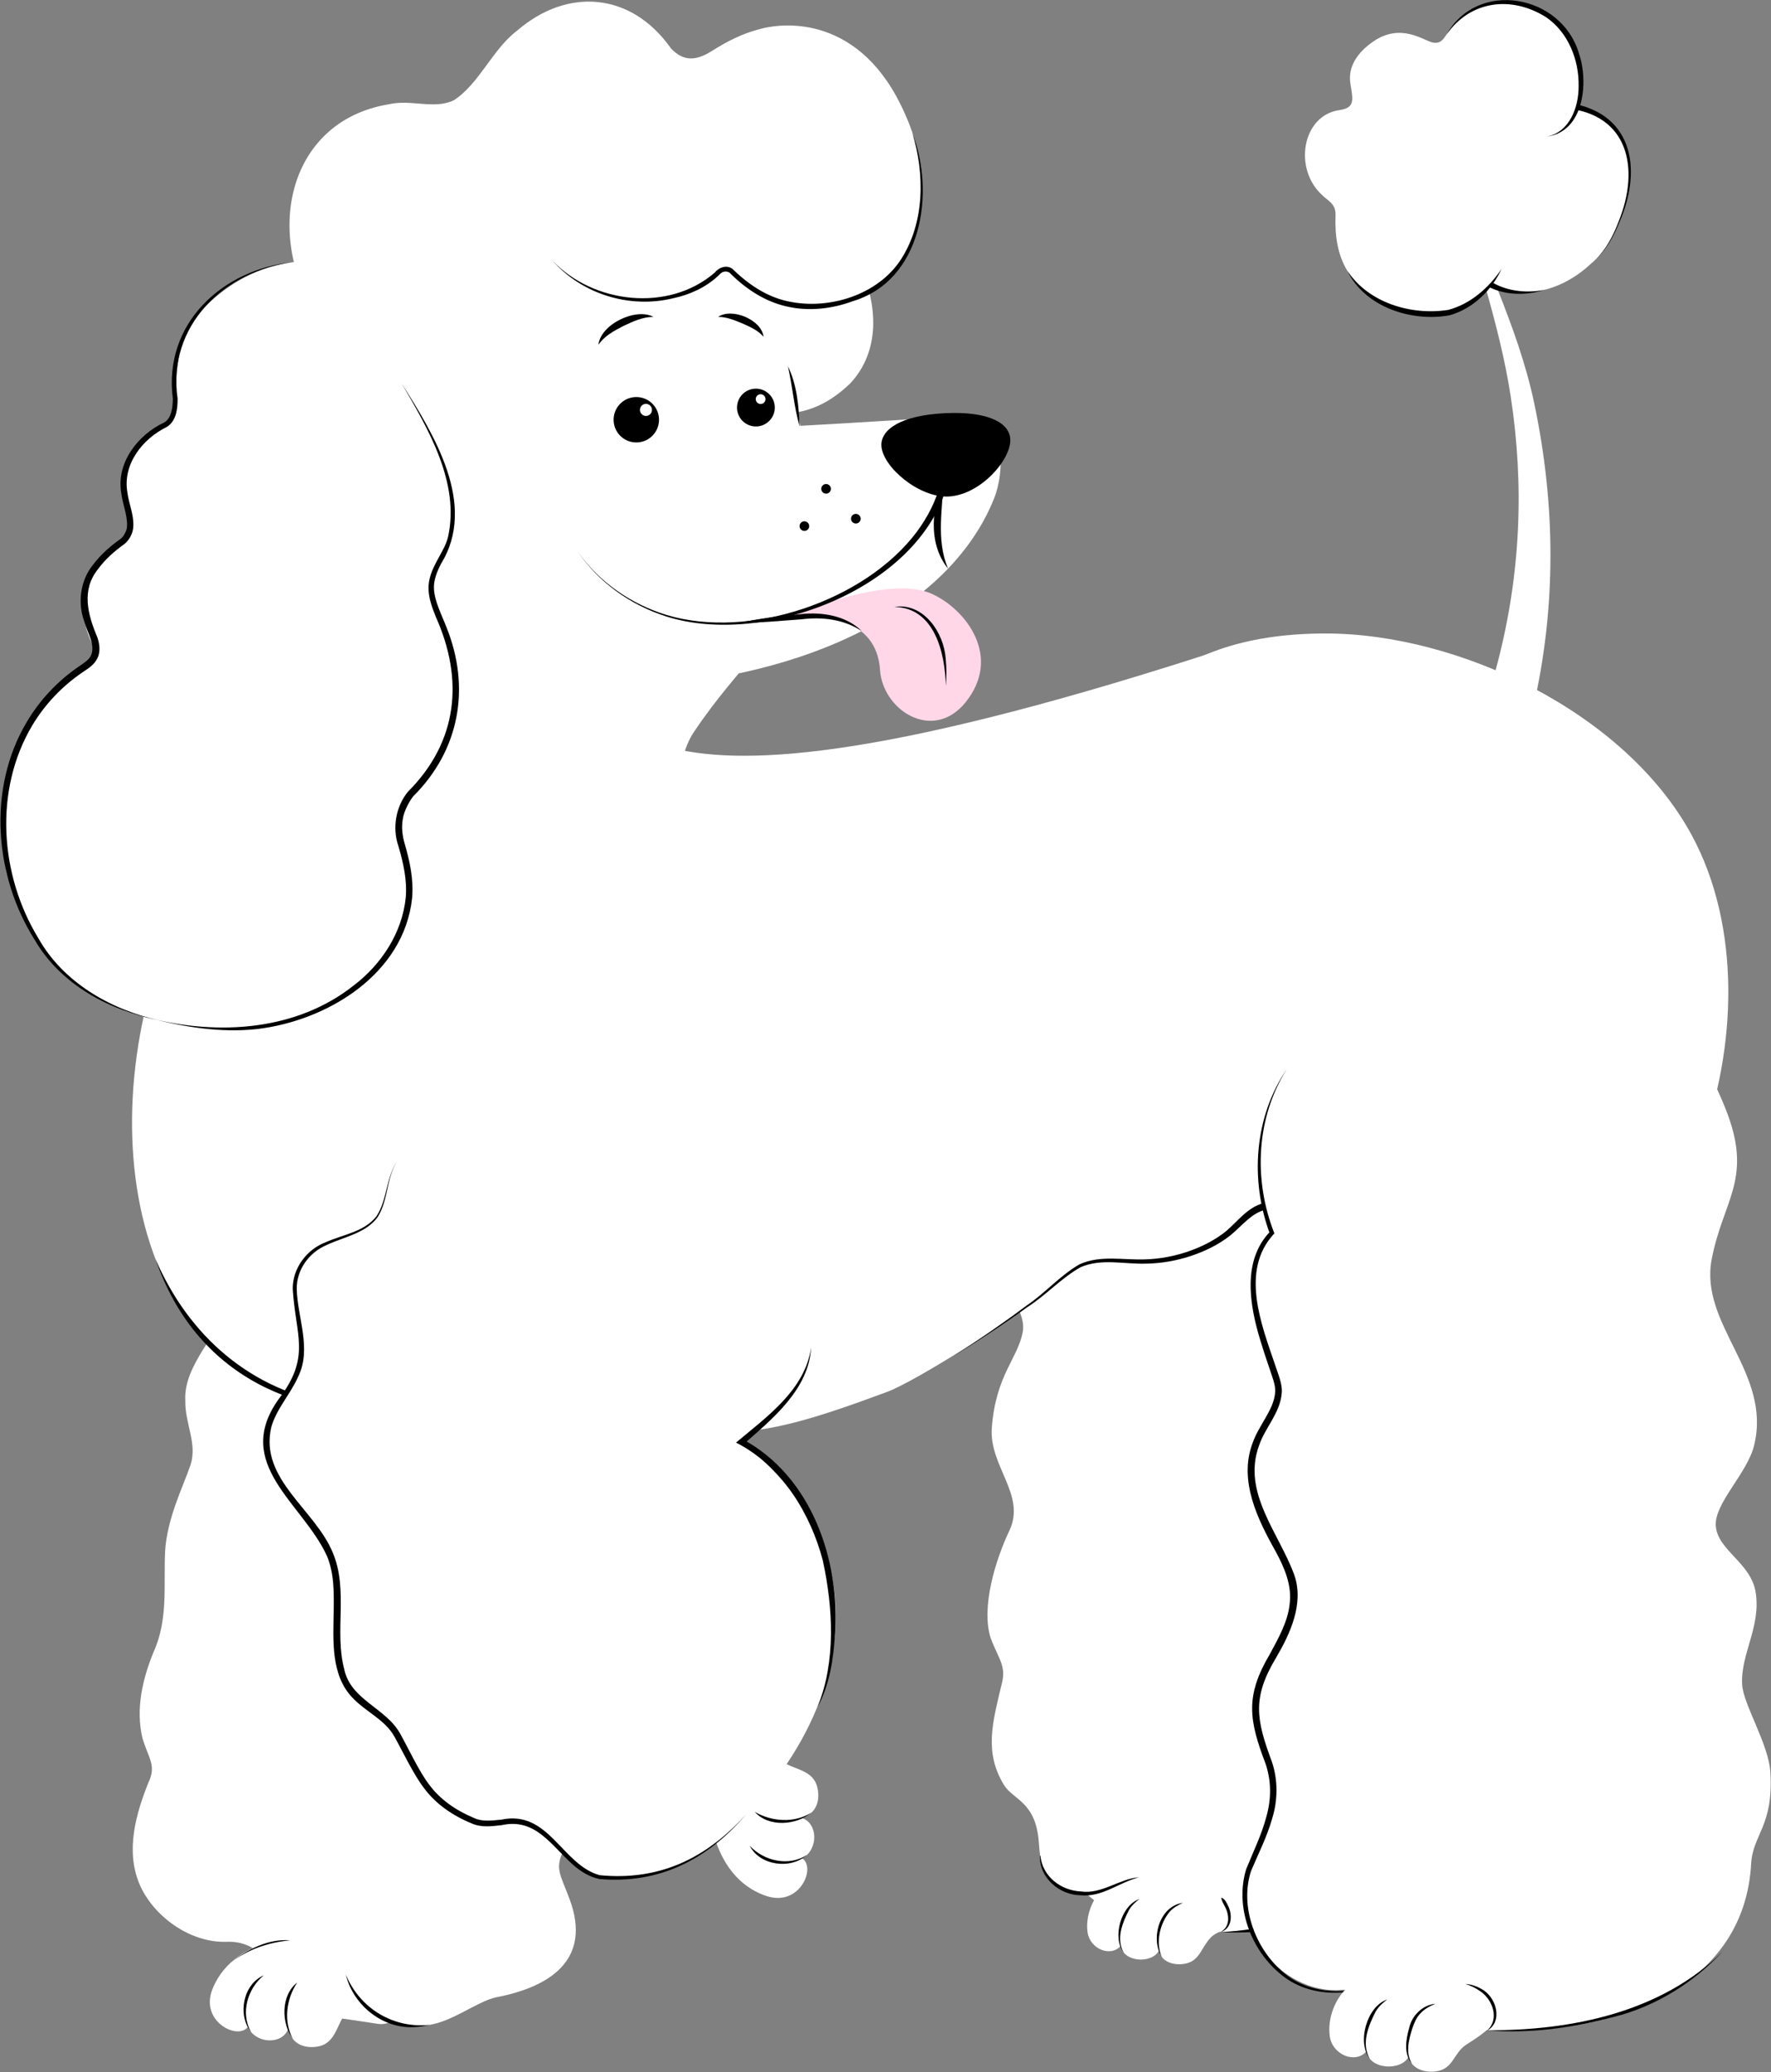 <svg style="fill-rule:evenodd;clip-rule:evenodd;stroke-linejoin:round;stroke-miterlimit:2;" xml:space="preserve" xmlns:xlink="http://www.w3.org/1999/xlink" xmlns="http://www.w3.org/2000/svg" version="1.1" viewBox="0 0 966 1130" height="100%" width="100%">
    <rect x="0" y="0" width="966" height="1130" fill="#808080" stroke="none"/>
    <g transform="matrix(1,0,0,1,-2999.35,-602.136)">
        <g transform="matrix(4.167,0,0,4.167,0,0)">
            <g transform="matrix(1,0,0,1,817.613,394.013)">
                <path style="fill:white;fill-rule:nonzero;" d="M0,-24.398C-2.807,-23.307 -4.12,-18.593 -4.64,-15.949C-5.085,-13.687 -5.083,-12.05 -4.5,-9.799C-3.154,-4.605 -0.155,-2.251 2.564,-1.382C6.888,0 9.023,-5.147 7.183,-6.326C9.348,-7.52 9.232,-10.918 7.161,-11.6C9.048,-12.253 9.528,-13.851 9.191,-15.488C8.68,-17.976 6.155,-17.855 4.477,-19.061C2.482,-20.495 2.625,-24.21 0,-24.398"></path>
            </g>
        </g>
        <g transform="matrix(4.167,0,0,4.167,0,0)">
            <g transform="matrix(1,0,0,1,826.026,383.581)">
                <path style="fill-rule:nonzero;" d="M0,-1.905C-1.958,-0.221 -5.636,0.076 -7.44,-1.981C-5.209,-0.679 -2.228,-0.476 0,-1.905"></path>
            </g>
        </g>
        <g transform="matrix(4.167,0,0,4.167,0,0)">
            <g transform="matrix(1,0,0,1,825.413,387.968)">
                <path style="fill-rule:nonzero;" d="M0,-0.734C-2.112,1.201 -6.165,0.683 -7.489,-1.935C-5.616,0.085 -2.354,0.811 0,-0.734"></path>
            </g>
        </g>
        <g transform="matrix(4.167,0,0,4.167,0,0)">
            <g transform="matrix(1,0,0,1,889.163,390.064)">
                <path style="fill:white;fill-rule:nonzero;" d="M0,-136.337C9.452,-139.026 18.943,-141.569 28.441,-144.089C28.166,-142.821 27.806,-141.578 27.313,-140.426C26.274,-137.822 24.725,-135.425 25.169,-132.742C25.367,-131.394 26.047,-129.977 26.653,-128.627C29.514,-122.854 31.478,-113.792 29.171,-108.591C28.134,-106.012 25.763,-103.948 26.396,-100.989C27.307,-97.519 30.736,-91.619 30.841,-87.045C31.356,-83.383 30.009,-80.12 28.434,-77.024C26.203,-72.367 29.072,-69.123 29.993,-63.566C30.478,-60.795 30.609,-57.851 30.189,-55.089C29.891,-51.437 27.228,-49.044 26.821,-45.723C26.723,-44.107 27.225,-42.3 27.385,-40.603C28.113,-35.587 25.404,-28.622 21.59,-25.084C20.194,-23.683 18.546,-22.276 17.955,-20.495C16.916,-17.372 17.947,-13.803 17.707,-10.533C16.526,3.457 -0.636,7.752 -10.199,7.22C-16.604,6.57 -22.252,6.828 -27.428,2.02C-32.86,2.09 -33.199,-1.7 -33.393,-4.444C-33.774,-9.841 -36.755,-9.998 -37.973,-12.007C-40.594,-16.328 -39.413,-20.257 -38.33,-24.894C-37.56,-27.533 -38.579,-28.249 -39.701,-31.208C-40.992,-35.294 -39.037,-41.501 -37.249,-45.269C-35.026,-49.952 -39.939,-53.711 -39.55,-58.74C-39.015,-65.647 -36.157,-67.766 -35.497,-71.269C-34.966,-74.524 -38.912,-77.547 -39.178,-80.89C-39.935,-85.991 -37.238,-90.944 -36.399,-95.878C-36.009,-98.997 -37.599,-101.194 -38.479,-104.538C-40.109,-110.898 -28.015,-107.476 -26.952,-113.657C-15.583,-119.274 -11.845,-132.967 0,-136.337"></path>
            </g>
        </g>
        <g transform="matrix(4.167,0,0,4.167,0,0)">
            <g transform="matrix(1,0,0,1,883.638,395.472)">
                <path style="fill:white;fill-rule:nonzero;" d="M0,-0.847C-0.67,-3.548 -4.835,-5.304 -7.198,-6.092C-9.218,-6.766 -11.54,-7.019 -13.671,-6.749C-16.584,-6.38 -17.389,-5.693 -19.44,-3.841C-20.883,-2.538 -21.777,-0.19 -21.494,1.861C-21.186,4.1 -18.431,5.189 -17.134,3.641C-16.849,5.835 -12.991,6.048 -12.122,4.231C-11.992,5.452 -10.711,6.172 -9.171,6.056C-6.831,5.879 -6.719,4.024 -5.417,2.628C-3.868,0.969 -0.481,1.537 0,-0.847"></path>
            </g>
        </g>
        <g transform="matrix(4.167,0,0,4.167,0,0)">
            <g transform="matrix(1,0,0,1,871.861,393.508)">
                <path style="fill-rule:nonzero;" d="M0,7.076C-1.525,4.697 -0.297,0.378 2.771,0C2.108,0.286 1.492,0.65 1.032,1.165C-0.258,2.701 -0.835,5.196 0,7.076"></path>
            </g>
        </g>
        <g transform="matrix(4.167,0,0,4.167,0,0)">
            <g transform="matrix(1,0,0,1,866.882,393.006)">
                <path style="fill-rule:nonzero;" d="M0,7.012C-1.553,5.027 -0.349,0.809 2.057,0C1.51,0.401 1.036,0.856 0.704,1.408C-0.164,3.081 -1.044,5.219 0,7.012"></path>
            </g>
        </g>
        <g transform="matrix(4.167,0,0,4.167,0,0)">
            <g transform="matrix(1,0.024,0.024,-1,879.471,397.307)">
                <path style="fill-rule:nonzero;" d="M0.055,-0.019C1.321,0.646 1.212,2.206 0.594,3.291C0.384,3.68 0.164,3.991 0.055,4.481C0.574,4.342 0.76,3.859 0.965,3.475C1.628,2.307 1.585,0.391 0.055,-0.019"></path>
            </g>
        </g>
        <g transform="matrix(4.167,0,0,4.167,0,0)">
            <g transform="matrix(1,0,0,1,868.888,389.973)">
                <path style="fill-rule:nonzero;" d="M0,0.189C-2.609,0.845 -4.812,2.82 -7.633,2.539C-10.409,2.529 -13.099,0.239 -12.971,-2.628L-12.921,-2.631C-12.624,0.105 -10.237,1.919 -7.6,2.041C-4.906,2.439 -2.518,0.347 0,0.189"></path>
            </g>
        </g>
        <g transform="matrix(4.167,0,0,4.167,0,0)">
            <g transform="matrix(1,0,0,1,908.05,169.214)">
                <path style="fill:white;fill-rule:nonzero;" d="M0,82.679C-0.015,82.762 1.362,79.569 1.825,78.684C4.571,73.427 6.304,67.674 7.794,61.917C10.774,50.4 11.281,38.851 9.48,27.125C7.984,17.386 4.57,8.355 2.434,-1.118C5.501,8.78 10.395,17.753 12.571,28.087C15.365,41.362 15.471,54.678 12.431,67.887C11.455,72.127 10.736,82.284 5.971,83.379C4.157,83.797 -0.112,83.516 0,82.679"></path>
            </g>
        </g>
        <g transform="matrix(4.167,0,0,4.167,0,0)">
            <g transform="matrix(1,0,0,1,859.866,277.872)">
                <path style="fill:white;fill-rule:nonzero;" d="M0,20.866C-0.866,40.955 -8.678,54.454 10.433,60.371C45.929,71.36 68.771,52.851 82.493,16.484C87.248,3.88 87.878,-12.114 81.336,-24.139C72.607,-40.179 50.859,-50.467 33.462,-50.475C-10.421,-50.494 0.995,-2.227 0,20.866"></path>
            </g>
        </g>
        <g transform="matrix(4.167,0,0,4.167,0,0)">
            <g transform="matrix(1,0,0,1,926.575,391.052)">
                <path style="fill:white;fill-rule:nonzero;" d="M0,-130.991C14.035,-133.762 15.613,-119.233 15.219,-114.531C14.779,-109.264 17.608,-105.576 19.433,-100.534C22.481,-92.117 18.719,-89.338 17.271,-81.773C15.63,-73.201 25.142,-66.932 22.828,-57.427C21.928,-53.729 17.602,-49.846 17.807,-46.882C18.029,-43.678 22.424,-42.05 23.029,-38.165C23.733,-33.642 21.037,-30.116 21.254,-26.111C21.394,-23.531 24.732,-18.325 24.952,-14.615C25.371,-7.564 22.646,-6.512 22.432,-2.646C21.702,10.582 10.359,17.425 -3.542,18.894C-6.129,19.167 -9.237,19.248 -12.565,19.105C-15.26,18.989 -17.936,16.422 -20.761,15.996C-24.231,15.473 -28.011,13.561 -31.3,13.847C-38.808,14.499 -47.792,5.29 -41.217,-4.232C-45.652,-6.662 -48.541,-10.2 -49.144,-14.702C-49.951,-20.726 -43.388,-24.978 -43.396,-29.829C-43.404,-35.052 -49.386,-38.859 -48.112,-45.393C-46.96,-51.301 -43.197,-53.12 -44.655,-58.017C-45.629,-61.287 -48.722,-62.673 -48.875,-66.471C-49.091,-71.816 -42.593,-77.216 -43.22,-82.408C-43.529,-84.96 -45.539,-85.925 -46.945,-88.24C-51.247,-95.321 -52.423,-100.306 -48.537,-108.023C-46.905,-111.264 -43.424,-114.345 -43.243,-117.772C-43.064,-121.147 -46.428,-124.097 -46.524,-127.658C-46.804,-138.141 -35.197,-145.129 -24.155,-147.663C-12.928,-150.239 -6.298,-137.591 0,-130.991"></path>
            </g>
        </g>
        <g transform="matrix(4.167,0,0,4.167,0,0)">
            <g transform="matrix(1,0,0,1,888.237,406.092)">
                <path style="fill-rule:nonzero;" d="M0,-121.697C-4.025,-115.334 -4.387,-107.278 -1.698,-100.349L-1.638,-100.185L-1.76,-100.057C-6.104,-95.249 -3.358,-88.312 -1.531,-82.955C-1.176,-81.82 -0.534,-80.44 -0.679,-79.231C-0.917,-76.626 -2.868,-74.755 -3.643,-72.433C-5.907,-66.281 -1.024,-60.986 0.974,-55.485C2.272,-51.743 0.424,-47.798 -1.401,-44.686C-4.565,-39.422 -4.025,-36.586 -1.96,-31.043C-1.15,-28.663 -1.18,-25.968 -1.939,-23.574C-2.618,-21.173 -3.778,-18.936 -4.698,-16.735C-6.16,-12.188 -4.229,-6.835 -0.711,-3.706C3.008,-0.301 8.599,-0.461 12.997,-2.456C8.61,-0.265 2.905,0 -0.981,-3.389C-4.769,-6.599 -6.801,-12.093 -5.34,-16.958C-4.407,-19.288 -3.326,-21.448 -2.705,-23.788C-2.032,-26.112 -2.011,-28.488 -2.789,-30.791C-4.967,-36.49 -5.482,-39.649 -2.229,-45.135C-1.071,-47.285 0.145,-49.426 0.37,-51.758C0.661,-54.092 -0.271,-56.344 -1.415,-58.47C-3.782,-62.68 -6.35,-67.792 -4.496,-72.737C-3.646,-75.165 -1.759,-77.028 -1.543,-79.299C-1.405,-80.335 -2.038,-81.707 -2.333,-82.68C-2.731,-83.838 -3.119,-85.007 -3.475,-86.189C-4.879,-90.775 -5.889,-96.646 -2.172,-100.448L-2.233,-100.157C-4.849,-107.192 -4.276,-115.447 0,-121.697"></path>
            </g>
        </g>
        <g transform="matrix(4.167,0,0,4.167,0,0)">
            <g transform="matrix(1,0,0,1,899.5,180.916)">
                <path style="fill:white;fill-rule:nonzero;" d="M0,-30.953C-2.055,-29.518 -3.302,-27.671 -2.946,-25.448C-2.608,-23.339 -2.301,-22.305 -4.406,-22.005C-9.229,-21.318 -10.474,-14.36 -6.628,-10.865C-5.969,-10.193 -4.834,-9.78 -4.893,-8.264C-5.107,-2.795 -3.336,1.586 3.291,3.873C7.037,5.167 12.061,4.933 14.255,1.867C15.004,1.143 14.942,0.799 16.026,1.148C23.409,4.032 31.517,-2.398 32.897,-9.515C33.916,-14.368 31.896,-20.769 26.671,-22.176C25.609,-22.474 24.379,-22.765 24.096,-23.978C23.642,-28.186 21.843,-32.835 17.798,-34.522C15.265,-35.684 13.75,-36.12 11.031,-33.613C9.394,-32.103 9.378,-30.602 7.916,-30.83C6.711,-31.018 3.711,-33.543 0,-30.953"></path>
            </g>
        </g>
        <g transform="matrix(4.167,0,0,4.167,0,0)">
            <g transform="matrix(1,0,0,1,922.116,182.413)">
                <path style="fill:white;fill-rule:nonzero;" d="M0,-0.023C0,-0.023 -1.731,0.583 -4.065,0.284C-6.399,-0.016 -7.122,-0.606 -7.122,-0.606"></path>
            </g>
        </g>
        <g transform="matrix(4.167,0,0,4.167,0,0)">
            <g transform="matrix(1,0,0,1,922.115,182.334)">
                <path style="fill-rule:nonzero;" d="M0,0.056C-2.366,0.823 -5.058,0.874 -7.359,-0.237L-6.885,-0.818C-4.91,0.326 -2.245,0.572 0,0.056"></path>
            </g>
        </g>
        <g transform="matrix(4.167,0,0,4.167,0,0)">
            <g transform="matrix(1,0,0,1,916.34,186.249)">
                <path style="fill:white;fill-rule:nonzero;" d="M0,-6.556C0,-6.556 -2.149,-2.325 -6.517,-0.944C-9.505,0 -17.327,-0.947 -20.213,-6.358"></path>
            </g>
        </g>
        <g transform="matrix(4.167,0,0,4.167,0,0)">
            <g transform="matrix(-0.01,-1,-1,0.01,902.64,173.117)">
                <path style="fill-rule:nonzero;" d="M-6.71,-13.635C-9.491,-12.313 -11.895,-9.823 -12.709,-6.765C-13.584,-1.776 -11.506,4.359 -6.71,6.578C-10.988,3.864 -12.712,-1.787 -12.002,-6.605C-11.264,-9.518 -9.162,-11.948 -6.71,-13.635"></path>
            </g>
        </g>
        <g transform="matrix(4.167,0,0,4.167,0,0)">
            <g transform="matrix(1,0,0,1,924.76,178.903)">
                <path style="fill:white;fill-rule:nonzero;" d="M0,-20.615C0,-20.615 10.521,-19.956 7.975,-8.663C7.6,-6.996 6.289,-2.288 3.402,0"></path>
            </g>
        </g>
        <g transform="matrix(4.167,0,0,4.167,0,0)">
            <g transform="matrix(1,0,0,1,924.784,178.902)">
                <path style="fill-rule:nonzero;" d="M0,-20.989C8.612,-19.876 10.053,-12.539 7.056,-5.48C6.239,-3.426 5.122,-1.402 3.378,0C5.09,-1.439 6.155,-3.472 6.925,-5.53C9.63,-12.307 8.226,-19.433 -0.047,-20.24L0,-20.989"></path>
            </g>
        </g>
        <g transform="matrix(4.167,0,0,4.167,0,0)">
            <g transform="matrix(1,0,0,1,909.107,156.331)">
                <path style="fill:white;fill-rule:nonzero;" d="M0,-7.266C4.177,-13.308 9.52,-11.571 11.963,-10.544C19.318,-7.449 19.325,5.189 13.169,6.042"></path>
            </g>
        </g>
        <g transform="matrix(4.167,0,0,4.167,0,0)">
            <g transform="matrix(1,0,0,1,909.108,155.042)">
                <path style="fill-rule:nonzero;" d="M0,-5.976C4.082,-13.308 15.07,-11.258 17.35,-3.581C18.663,0.222 18.032,6.694 13.169,7.332C16.152,6.745 17.326,3.479 17.319,0.767C17.391,-2.699 15.951,-6.317 13.055,-8.291C8.539,-11.135 3.128,-10.504 0,-5.976"></path>
            </g>
        </g>
        <g transform="matrix(4.167,0,0,4.167,0,0)">
            <g transform="matrix(1,0,0,1,879.63,260.124)">
                <path style="fill:white;fill-rule:nonzero;" d="M0,42.688C-0.267,41.935 -15.968,16.485 -16.19,15.721C-23.953,-10.893 1.036,-30.937 1.036,-30.937C-86.328,-2.336 -75.464,-25.309 -90.573,-27.935C-105.147,-30.467 -121.601,-25.77 -135.047,0.577C-149.318,28.541 -143.251,64.705 -116.935,67.742C-108.988,68.659 -93.963,63.256 -88.572,66.534C-66.919,73.534 -62.867,73.625 -43.704,66.513C-40.11,65.179 -27.788,57.368 -24.685,54.757C-17.638,48.827 -8.07,46.417 0,42.688"></path>
            </g>
        </g>
        <g transform="matrix(4.167,0,0,4.167,0,0)">
            <g transform="matrix(1,0,0,1,754.287,384.559)">
                <path style="fill:white;fill-rule:nonzero;" d="M0,-102.674C-0.054,-106.86 1.724,-114.75 5.041,-119.91C5.967,-121.362 7.696,-123.913 7.828,-124.772L7.848,-124.87C8.033,-125.782 7.263,-126.211 6.669,-126.852C6.44,-127.081 6.246,-127.366 6.068,-127.675C19.971,-124.561 33.854,-121.346 47.791,-118.352C54.199,-116.976 60.619,-115.658 67.038,-114.333C67.362,-112.336 67.401,-110.319 67.133,-108.334C66.794,-105.763 65.927,-103.087 64.492,-100.886C63.152,-98.706 61.309,-96.778 61.494,-94.328C61.56,-93.1 62.117,-91.746 62.606,-90.46C64.972,-84.931 66.076,-76.591 63.163,-72.268C61.829,-70.109 59.171,-68.589 59.521,-65.867C60.108,-62.652 63.048,-56.932 62.689,-52.842C62.847,-49.51 61.124,-46.784 59.182,-44.237C56.403,-40.388 59.035,-37.11 59.419,-32.035C59.637,-29.499 59.472,-26.858 58.757,-24.455C58.077,-21.24 55.082,-19.466 54.323,-16.562C54.058,-15.135 54.392,-13.457 54.384,-11.923C54.624,-7.356 51.116,-1.514 46.817,1.125C45.232,2.186 40.219,0.264 39.427,1.77C38.036,4.413 38.782,5.04 40.058,8.461C43.067,16.534 37.27,19.986 30.488,21.298C27.927,21.794 24.088,25.001 20.928,24.955C20.653,24.951 18.294,24.799 17.091,24.627C16.334,24.519 15.901,24.918 15.021,24.786C12.483,24.407 9.831,23.999 9.344,23.965C2.392,23.201 2.138,13.784 -4.812,14.042C-9.664,14.222 -14.505,10.633 -16.257,6.458C-18.104,2.054 -16.67,-2.794 -15.078,-6.78C-14.014,-9.027 -14.994,-9.803 -15.85,-12.591C-16.767,-16.405 -15.849,-20.344 -14.393,-23.892C-12.462,-28.159 -13.101,-32.578 -12.886,-37.105C-12.603,-41.455 -10.585,-45.368 -9.546,-48.401C-8.665,-51.231 -10.309,-53.778 -10.243,-56.792C-10.504,-61.44 -5.754,-65.554 -4.384,-69.837C-3.664,-72.565 -3.154,-74.37 -3.722,-77.468C-4.8,-83.601 -1.708,-89.492 -0.128,-95.082C0.683,-97.702 -0.022,-100.03 0,-102.674"></path>
            </g>
        </g>
        <g transform="matrix(4.167,0,0,4.167,0,0)">
            <g transform="matrix(1,0,0,1,770.716,406.71)">
                <path style="fill:white;fill-rule:nonzero;" d="M0,-2.988C-0.911,-5.859 -5.533,-7.467 -8.139,-8.154C-10.368,-8.741 -12.002,-8.842 -14.285,-8.402C-19.554,-7.388 -22.093,-4.544 -23.132,-1.885C-24.785,2.343 -19.783,4.799 -18.49,3.037C-17.436,5.274 -14.037,5.373 -13.225,3.349C-12.693,5.274 -11.129,5.854 -9.474,5.621C-6.958,5.268 -6.919,2.741 -5.609,1.142C-4.052,-0.758 -0.354,-0.38 0,-2.988"></path>
            </g>
        </g>
        <g transform="matrix(4.167,0,0,4.167,0,0)">
            <g transform="matrix(1,0,0,1,758.146,403.936)">
                <path style="fill-rule:nonzero;" d="M0,7.42C-1.558,5.359 -1.621,1.67 0.546,0C-0.893,2.144 -1.286,5.107 0,7.42"></path>
            </g>
        </g>
        <g transform="matrix(4.167,0,0,4.167,0,0)">
            <g transform="matrix(1,0,0,1,752.638,402.994)">
                <path style="fill-rule:nonzero;" d="M0,7.398C-1.798,5.167 -1.025,1.155 1.672,0C-0.462,1.741 -1.394,4.951 0,7.398"></path>
            </g>
        </g>
        <g transform="matrix(4.167,0,0,4.167,0,0)">
            <g transform="matrix(1,0,0,1,757.776,401.077)">
                <path style="fill-rule:nonzero;" d="M0,-2.672C-2.804,-2.401 -5.508,-1.518 -7.758,0.223C-5.602,-1.507 -2.832,-2.895 0,-2.672"></path>
            </g>
        </g>
        <g transform="matrix(4.167,0,0,4.167,0,0)">
            <g transform="matrix(1,0,0,1,751.43,224.421)">
                <path style="fill:white;fill-rule:nonzero;" d="M0,-11.064C-5.31,-18.206 10.044,-38.728 15.042,-43.668C23.627,-52.153 37.711,-57.441 49.387,-52.968C71.022,-44.678 76.406,-25.281 72.606,-4.268C71.337,2.745 65.157,6.895 59.133,15.951C54.085,23.541 59.907,45.807 50.297,46.177C45.104,46.377 29.965,23.063 24.44,21.404C10.639,17.26 -7.76,-1.318 0,-11.064"></path>
            </g>
        </g>
        <g transform="matrix(4.167,0,0,4.167,0,0)">
            <g transform="matrix(-0.153,0.988,0.988,0.153,825.04,215.799)">
                <path style="fill:white;fill-rule:nonzero;" d="M-9.859,-31.178C-12.971,-12.393 -18.145,9.863 -19.576,16.852C-21.07,24.143 -12.997,24.391 -9.859,23.669C25.641,15.49 35.559,-64.136 2.807,-52.689C-8.139,-48.864 -8.153,-39.612 -9.859,-31.178"></path>
            </g>
        </g>
        <g transform="matrix(4.167,0,0,4.167,0,0)">
            <g transform="matrix(1,0,0,1,736.08,248.525)">
                <path style="fill:white;fill-rule:nonzero;" d="M0,-41.934C-0.208,-40.653 1.294,-34.927 0.294,-33.796C-5.278,-29.05 -6.897,-24.416 -3.744,-18.849C-3.23,-17.849 -6.951,-16.268 -7.344,-15.122C-7.556,-14.424 -11.385,-10.906 -11.854,-10.243C-15.43,-5.373 -15.866,1.229 -15.981,2.228C-16.082,3.444 -15.773,9.061 -15.379,10.393C-11.004,25.177 0.445,31.596 14.74,29.479C25.041,27.953 32.472,17.308 34.458,8.901C35.752,4.269 34.213,0.315 33.902,-4.005C34.048,-5.157 34.958,-6.108 35.934,-6.957C44.193,-13.829 41.13,-26.833 36.624,-34.001C36.421,-35.021 37.789,-35.927 38.771,-36.624C45.305,-40.999 43.783,-50.289 40.359,-55.754C39.969,-56.409 39.491,-57.171 39.625,-57.893C39.813,-58.907 41.46,-61.351 35.289,-66.622C31.281,-70.045 18.098,-73.53 8.674,-61.785C7.09,-59.81 6.714,-55.073 6.633,-51.429C6.551,-47.76 0.783,-46.748 0,-41.934"></path>
            </g>
        </g>
        <g transform="matrix(4.167,0,0,4.167,0,0)">
            <g transform="matrix(1,0,0,1,789.205,152.045)">
                <path style="fill:white;fill-rule:nonzero;" d="M0,39.696C2.14,40.368 3.704,43.18 6.094,43.509C8.541,44.152 10.952,41.391 13.564,41.282C16.074,41.097 18.246,42.8 20.577,43.567C28.924,46.594 35.378,48.902 41.875,42.629C45.722,38.519 45.678,32.471 42.911,26.724C41.915,24.594 45.953,17.038 45.953,17.038C45.953,17.038 52.344,16.576 49.987,9.794C44.958,-4.678 34.755,-4.938 30.24,-3.793C27.693,-3.147 25.863,-2.189 23.647,-0.801C21.688,0.399 20.066,0.54 18.416,-1.204C13.207,-8.606 4.823,-9.206 -1.734,-3.528C-4.952,-1.116 -6.71,3.483 -10.039,5.589C-12.607,6.812 -15.655,5.411 -18.555,6.108C-32.064,8.346 -35.22,23.883 -27.077,35.126C-22.612,42.277 -13.542,46.767 -5.907,43.091C-3.861,42.337 -2.32,39.738 -0.159,39.674L0,39.696Z"></path>
            </g>
        </g>
        <g transform="matrix(4.167,0,0,4.167,0,0)">
            <g transform="matrix(0.19,0.982,0.982,-0.19,827.408,194.875)">
                <path style="fill:white;fill-rule:nonzero;" d="M-3.247,-3.936C-3.247,-3.936 -2.343,-3.527 4.771,-3.936"></path>
            </g>
        </g>
        <g transform="matrix(4.167,0,0,4.167,0,0)">
            <g transform="matrix(1,0,0,1,822.927,200.307)">
                <path style="fill-rule:nonzero;" d="M0,-7.871C1.179,-5.456 1.421,-2.661 1.525,0C0.803,-2.549 0.583,-5.3 0,-7.871"></path>
            </g>
        </g>
        <g transform="matrix(4.167,0,0,4.167,0,0)">
            <g transform="matrix(1,0,0,1,772.36,280.02)">
                <path style="fill-rule:nonzero;" d="M0,-85.347C4.22,-78.667 9.947,-69.494 5.153,-61.739C4.613,-60.685 4.169,-59.584 4.231,-58.465C4.304,-56.829 5.268,-55.003 5.867,-53.444C9.055,-45.537 7.601,-37.36 1.513,-31.31C1.011,-30.67 0.303,-29.383 0.161,-28.382C-0.04,-27.307 0.084,-26.188 0.401,-25.104C1.062,-22.845 1.585,-20.45 1.372,-18.013C0.315,-8.043 -9.734,-1.931 -18.943,-0.857C-23.67,-0.341 -28.395,-1.113 -32.93,-2.275C-23.923,0 -13.738,-0.639 -6.266,-6.569C-2.616,-9.346 0.081,-13.485 0.539,-18.085C0.726,-20.351 0.225,-22.637 -0.442,-24.861C-1.244,-27.207 -0.752,-29.982 0.817,-31.906C7.361,-38.45 8.178,-46.564 4.458,-54.834C4.02,-55.957 3.554,-57.141 3.519,-58.441C3.474,-59.761 4.009,-60.973 4.576,-62.037C5.133,-63.119 5.803,-64.122 6.072,-65.252C7.654,-72.338 3.481,-79.398 0,-85.347"></path>
            </g>
        </g>
        <g transform="matrix(4.167,0,0,4.167,0,0)">
            <g transform="matrix(-0.051,-0.999,-0.999,0.051,841.185,195.665)">
                <path style="fill-rule:nonzero;" d="M-6.851,-10.508C-4.734,-10.508 -3.018,-7.88 -3.018,-2.064C-3.018,3.654 -4.734,6.379 -6.851,6.38C-9.621,6.379 -13.927,1.796 -13.928,-2.064C-13.927,-6.258 -9.502,-10.508 -6.851,-10.508"></path>
            </g>
        </g>
        <g transform="matrix(4.167,0,0,4.167,0,0)">
            <g transform="matrix(1,0,0,1,758.255,278.003)">
                <path style="fill-rule:nonzero;" d="M0,-99.209C-9.095,-98.097 -16.612,-90.888 -15.22,-81.336C-15.22,-80.026 -15.369,-78.434 -16.621,-77.64C-19.824,-76.072 -22.433,-72.76 -21.794,-69.065C-21.604,-67.562 -20.932,-66.175 -21.019,-64.583C-21.059,-63.724 -21.522,-62.863 -22.167,-62.326C-23.477,-61.385 -24.7,-60.314 -25.629,-59.04C-27.839,-56.307 -27.003,-53.109 -25.725,-50.103C-25.465,-49.314 -25.263,-48.288 -25.721,-47.363C-26.148,-46.453 -27.039,-45.962 -27.656,-45.531C-30.329,-43.721 -32.6,-41.334 -34.253,-38.56C-39.277,-30.117 -38.508,-19.026 -33.453,-10.734C-30.21,-4.97 -24.054,-1.425 -17.717,0C-24.137,-1.263 -30.518,-4.659 -33.897,-10.467C-39.221,-18.84 -40.15,-30.295 -34.983,-38.994C-33.285,-41.881 -30.93,-44.382 -28.168,-46.273C-27.453,-46.763 -26.831,-47.141 -26.545,-47.761C-25.96,-49.145 -27.044,-50.735 -27.427,-52.146C-28.334,-54.606 -27.966,-57.511 -26.328,-59.548C-25.309,-60.93 -24.014,-62.041 -22.654,-63.01C-22.327,-63.268 -21.835,-64.039 -21.842,-64.647C-21.765,-66.063 -22.421,-67.504 -22.59,-68.956C-23.304,-72.98 -20.334,-76.675 -16.968,-78.219C-16.028,-78.793 -15.855,-80.138 -15.846,-81.338C-17.12,-91.145 -9.339,-98.332 0,-99.209"></path>
            </g>
        </g>
        <g transform="matrix(4.167,0,0,4.167,0,0)">
            <g transform="matrix(-0.444,0.896,0.896,0.444,848.285,220.67)">
                <path style="fill:rgb(255,215,231);fill-rule:nonzero;" d="M15.074,-20.422C15.074,-20.422 4.579,-11.575 4.281,-5.259C4.05,-0.326 7.528,6.801 15.074,5.087C21.629,3.597 20.809,-4.15 16.198,-6.825C8.811,-11.111 15.074,-20.422 15.074,-20.422"></path>
            </g>
        </g>
        <g transform="matrix(4.167,0,0,4.167,0,0)">
            <g transform="matrix(1,0,0,1,843.778,229.051)">
                <path style="fill-rule:nonzero;" d="M0,-21.131C-3.69,-7.439 -24.023,0.164 -36.768,-3.879C-41.434,-5.36 -45.654,-8.35 -48.387,-12.409C-45.6,-8.388 -41.354,-5.472 -36.71,-4.067C-25.871,-0.815 -10.772,-5.915 -4,-14.933C-2.586,-16.845 -1.421,-19.048 -0.907,-21.295L0,-21.131Z"></path>
            </g>
        </g>
        <g transform="matrix(4.167,0,0,4.167,0,0)">
            <g transform="matrix(-0.063,0.998,0.998,0.063,824.731,217.688)">
                <path style="fill-rule:nonzero;" d="M8.882,-7.871C8.105,-5.173 7.591,-2.426 7.167,0.346C6.692,3.078 6.982,6.26 8.882,8.433C7.477,5.986 7.334,3.15 7.846,0.441C8.182,-2.004 8.702,-5.438 8.882,-7.871"></path>
            </g>
        </g>
        <g transform="matrix(4.167,0,0,4.167,0,0)">
            <g transform="matrix(1,0,0,1,843.887,206.804)">
                <path style="fill-rule:nonzero;" d="M0,12.114C-2.787,8.656 -1.994,3.877 -0.615,0C-0.634,4.123 -1.649,8.213 0,12.114"></path>
            </g>
        </g>
        <g transform="matrix(4.167,0,0,4.167,0,0)">
            <g transform="matrix(1,0,0,1,836.862,233.67)">
                <path style="fill-rule:nonzero;" d="M0,-9.751C3.833,-10.341 6.513,-6.356 6.717,-2.921C6.838,-1.748 6.825,-0.575 6.732,0.59C6.633,-3.739 5.263,-9.639 0,-9.751"></path>
            </g>
        </g>
        <g transform="matrix(4.167,0,0,4.167,0,0)">
            <g transform="matrix(-0.05,-0.999,-0.999,0.05,802.781,196.472)">
                <path style="fill-rule:nonzero;" d="M-2.967,-3.12C-1.326,-3.121 0.004,-1.791 0.003,-0.149C0.004,1.492 -1.326,2.822 -2.967,2.822C-4.609,2.822 -5.939,1.492 -5.938,-0.15C-5.939,-1.79 -4.609,-3.12 -2.967,-3.12"></path>
            </g>
        </g>
        <g transform="matrix(4.167,0,0,4.167,0,0)">
            <g transform="matrix(-0.05,-0.999,-0.999,0.05,804.262,197.355)">
                <path style="fill:white;fill-rule:nonzero;" d="M-0.787,-0.828C-0.352,-0.828 0.001,-0.475 0.001,-0.039C0.001,0.396 -0.352,0.749 -0.787,0.75C-1.223,0.75 -1.576,0.396 -1.576,-0.04C-1.577,-0.475 -1.223,-0.828 -0.787,-0.828"></path>
            </g>
        </g>
        <g transform="matrix(4.167,0,0,4.167,0,0)">
            <g transform="matrix(0.019,1,1,-0.019,818.639,195.362)">
                <path style="fill-rule:nonzero;" d="M2.473,-2.426C1.107,-2.426 -0,-1.319 -0,0.047C-0,1.413 1.107,2.52 2.473,2.52C3.838,2.521 4.946,1.413 4.946,0.047C4.946,-1.319 3.839,-2.426 2.473,-2.426"></path>
            </g>
        </g>
        <g transform="matrix(4.167,0,0,4.167,0,0)">
            <g transform="matrix(0.019,1,1,-0.019,819.326,196.092)">
                <path style="fill:white;fill-rule:nonzero;" d="M0.638,-0.626C0.285,-0.626 -0,-0.341 -0.001,0.012C-0.001,0.365 0.285,0.65 0.638,0.651C0.99,0.65 1.275,0.365 1.276,0.012C1.276,-0.34 0.99,-0.625 0.638,-0.626"></path>
            </g>
        </g>
        <g transform="matrix(4.167,0,0,4.167,0,0)">
            <g transform="matrix(1,0,0,1,805.332,188.357)">
                <path style="fill-rule:nonzero;" d="M0,-2.383C-1.432,-2.396 -2.684,-1.783 -3.942,-1.202C-5.164,-0.555 -6.408,0.07 -7.209,1.263C-6.94,-1.411 -2.316,-3.646 0,-2.383"></path>
            </g>
        </g>
        <g transform="matrix(4.167,0,0,4.167,0,0)">
            <g transform="matrix(1,0,0,1,813.79,187.323)">
                <path style="fill-rule:nonzero;" d="M0,-1.354C1.8,-2.601 5.702,-0.975 5.939,1.247C5.186,0.37 4.186,-0.035 3.176,-0.499C2.141,-0.91 1.153,-1.356 0,-1.354"></path>
            </g>
        </g>
        <g transform="matrix(4.167,0,0,4.167,0,0)">
            <g transform="matrix(-0.982,-0.19,-0.19,0.982,812.76,187.408)">
                <path style="fill:white;fill-rule:nonzero;" d="M-4.254,-40.914C-22.214,-39.895 -29.856,-16.392 -19.317,-8.466C-8.763,-0.529 -4.254,-9.397 -4.254,-9.397C-4.254,-9.397 -2.586,-4.177 6.066,-2.561C12.72,-1.319 18.07,-5.499 18.07,-5.499"></path>
            </g>
        </g>
        <g transform="matrix(4.167,0,0,4.167,0,0)">
            <g transform="matrix(1,0,0,1,839.192,187.288)">
                <path style="fill:white;fill-rule:nonzero;" d="M0,-25.449C2.814,-17.176 0.891,-7.807 -5.858,-4.517C-15.127,0 -21.263,-4.842 -23.507,-7.181C-24.008,-7.703 -24.843,-7.694 -25.346,-7.174C-26.718,-5.757 -29.852,-3.507 -35.89,-3.547C-42.659,-3.593 -47.116,-8.715 -47.116,-8.715"></path>
            </g>
        </g>
        <g transform="matrix(4.167,0,0,4.167,0,0)">
            <g transform="matrix(1,0,0,1,839.192,185.39)">
                <path style="fill-rule:nonzero;" d="M0,-23.551C3.054,-15.676 1.321,-4.191 -7.82,-1.462C-10.568,-0.445 -13.614,-0.12 -16.488,-0.801C-19.339,-1.446 -21.89,-3.164 -23.907,-5.206C-24.132,-5.353 -24.424,-5.395 -24.687,-5.321C-24.962,-5.258 -25.13,-5.055 -25.423,-4.77C-27.049,-3.262 -29.144,-2.312 -31.291,-1.86C-37.009,-0.463 -43.237,-2.402 -47.116,-6.817C-41.758,-1.119 -31.869,0 -25.844,-5.217C-25.327,-5.885 -24.332,-6.256 -23.567,-5.736C-21.519,-3.742 -19.153,-2.094 -16.327,-1.473C-10.95,-0.272 -4.468,-2.263 -1.423,-7.015C1.66,-11.867 1.651,-18.165 0,-23.551"></path>
            </g>
        </g>
        <g transform="matrix(4.167,0,0,4.167,0,0)">
            <g transform="matrix(-0.999,0.033,0.033,0.999,825.124,213.977)">
                <path style="fill-rule:nonzero;" d="M0.021,-1.26C0.369,-1.261 0.652,-0.978 0.651,-0.63C0.652,-0.282 0.369,0.001 0.021,0C-0.327,0.001 -0.61,-0.282 -0.609,-0.63C-0.609,-0.978 -0.327,-1.261 0.021,-1.26"></path>
            </g>
        </g>
        <g transform="matrix(4.167,0,0,4.167,0,0)">
            <g transform="matrix(-0.999,0.033,0.033,0.999,831.855,213.006)">
                <path style="fill-rule:nonzero;" d="M0.021,-1.261C0.369,-1.262 0.652,-0.979 0.651,-0.631C0.652,-0.283 0.369,-0 0.021,-0.001C-0.327,-0 -0.61,-0.283 -0.609,-0.631C-0.609,-0.979 -0.327,-1.261 0.021,-1.261"></path>
            </g>
        </g>
        <g transform="matrix(4.167,0,0,4.167,0,0)">
            <g transform="matrix(-0.999,0.033,0.033,0.999,827.96,209.098)">
                <path style="fill-rule:nonzero;" d="M0.021,-1.261C0.369,-1.261 0.652,-0.979 0.651,-0.631C0.652,-0.283 0.369,-0 0.021,-0.001C-0.327,-0 -0.61,-0.283 -0.609,-0.631C-0.609,-0.979 -0.327,-1.261 0.021,-1.261"></path>
            </g>
        </g>
        <g transform="matrix(4.167,0,0,4.167,0,0)">
            <g transform="matrix(1,0,0,1,740.139,330.528)">
                <path style="fill-rule:nonzero;" d="M0,-21.266C4.36,-11.191 12.478,-4.056 23.446,-2.289C26.899,-1.64 30.431,-1.426 33.972,-1.367C18.563,0 5.248,-6.013 0,-21.266"></path>
            </g>
        </g>
        <g transform="matrix(4.167,0,0,4.167,0,0)">
            <g transform="matrix(0.862,0.507,0.507,-0.862,767.85,400.631)">
                <path style="fill:white;fill-rule:nonzero;" d="M-1.259,-3.374C-1.259,-3.374 4.887,-9.038 11.656,-3.374"></path>
            </g>
        </g>
        <g transform="matrix(4.167,0,0,4.167,0,0)">
            <g transform="matrix(1,0,0,1,765.054,410.201)">
                <path style="fill-rule:nonzero;" d="M0,-7.3C1.86,-2.828 6.313,-0.162 11.132,-0.752C10.555,-0.643 9.969,-0.518 9.376,-0.463C5.076,0 1.001,-3.16 0,-7.3"></path>
            </g>
        </g>
        <g transform="matrix(4.167,0,0,4.167,0,0)">
            <g transform="matrix(1,0,0,1,916.61,410.122)">
                <path style="fill:white;fill-rule:nonzero;" d="M0,-3.411C-0.741,-6.4 -4.325,-7.108 -6.94,-7.98C-9.176,-8.725 -11.746,-9.005 -14.104,-8.707C-17.328,-8.299 -18.219,-7.538 -20.489,-5.489C-22.087,-4.046 -23.076,-1.447 -22.763,0.823C-22.421,3.301 -19.372,4.506 -17.938,2.793C-17.622,5.221 -13.352,5.457 -12.39,3.445C-12.246,4.797 -10.828,5.594 -9.123,5.465C-6.534,5.27 -6.659,3.089 -4.887,1.938C-2.96,0.685 -0.532,-0.773 0,-3.411"></path>
            </g>
        </g>
        <g transform="matrix(4.167,0,0,4.167,0,0)">
            <g transform="matrix(1,0,0,1,904.603,406.711)">
                <path style="fill-rule:nonzero;" d="M0,7.832C-1.114,6.562 -0.778,4.64 -0.354,3.154C-0.004,1.532 1.398,0.162 3.067,0C2.329,0.315 1.623,0.693 1.113,1.263C0.571,1.806 0.293,2.539 0.036,3.274C-0.414,4.738 -0.868,6.433 0,7.832"></path>
            </g>
        </g>
        <g transform="matrix(4.167,0,0,4.167,0,0)">
            <g transform="matrix(1,0,0,1,899.091,406.156)">
                <path style="fill-rule:nonzero;" d="M0,7.76C-1.722,5.591 -0.374,0.871 2.277,0C1.672,0.443 1.147,0.947 0.779,1.558C-0.181,3.41 -1.156,5.775 0,7.76"></path>
            </g>
        </g>
        <g transform="matrix(4.167,0,0,4.167,0,0)">
            <g transform="matrix(1,0,0,1,754.761,320.631)">
                <path style="fill:white;fill-rule:nonzero;" d="M0,13.899C-0.823,8.71 3.113,6.721 4.285,2.378C5.289,-1.344 2.747,-6.315 3.922,-9.437C5.734,-14.253 9.976,-13.387 13.545,-16.014C15.783,-17.66 15.46,-22.025 16.964,-24.098C19.939,-28.197 24.547,-27.268 28.479,-29.947C30.335,-31.211 29.873,-32.14 31.618,-34.631C34.38,-38.575 37.125,-45.14 39.956,-49.861C40.751,-51.187 42.344,-53.094 42.93,-54.672C42.947,-54.718 42.969,-54.763 42.973,-54.786C43.068,-55.317 42.873,-55.657 42.688,-56.138C50.852,-53.976 60.428,-54.58 68.397,-52.535C78.323,-49.988 85.338,-43.766 94.163,-39.242C93.78,-37.823 93.713,-36.503 93.097,-35.167C92.015,-32.818 90.9,-31.009 88.82,-29.293C86.739,-27.578 85.372,-27.439 83.682,-24.528C82.836,-23.072 80.648,-20.886 79.831,-18.289C79.278,-16.532 78.111,-13.254 76.025,-11.699C74.195,-10.334 70.858,-13.221 69.059,-11.103C66.04,-7.551 74.076,-4.115 73.2,-0.056C72.705,2.239 69.999,5.28 68.621,6.928C66.743,9.174 63.733,10.555 62.084,12.574C65.624,15.23 71.724,21.365 73.516,28.223C76.464,39.511 72.076,51.437 62.692,61.289C56.85,67.423 51.86,70.037 43.501,69.506C39.817,68.726 37.637,64.063 34.583,62.693C31.99,61.53 29.259,63.095 27.08,62.193C20.93,59.65 19.994,56.309 17.029,50.924C15.311,47.803 11.644,47.21 10.061,43.596C8.151,39.235 9.973,33.086 8.631,28.44C7.084,23.088 0.823,19.088 0,13.899"></path>
            </g>
        </g>
        <g transform="matrix(4.167,0,0,4.167,0,0)">
            <g transform="matrix(1,0,0,1,817.453,305.682)">
                <path style="fill-rule:nonzero;" d="M0,76.238C-5.036,82.129 -11.331,85.387 -19.207,84.707C-20.536,84.431 -21.707,83.681 -22.683,82.818C-25.543,80.274 -27.588,76.695 -31.973,77.652C-33.258,77.801 -34.694,77.995 -35.934,77.423C-38.344,76.443 -40.621,74.911 -42.176,72.79C-43.545,71.009 -44.917,68.076 -46.02,66.104C-47.248,63.85 -49.766,62.856 -51.516,60.991C-54.377,58.041 -54.05,53.472 -53.988,49.752C-53.946,47.222 -53.919,44.65 -54.889,42.388C-58.08,35.468 -67.259,30.411 -61.192,21.906C-56.923,16.344 -58.973,13.672 -59.348,7.49C-59.385,4.781 -57.498,2.306 -55.052,1.385C-52.781,0.36 -49.979,0.033 -48.382,-2.032C-46.974,-4.156 -47.155,-6.986 -45.728,-9.149C-47.104,-6.951 -46.828,-4.168 -48.223,-1.925C-49.77,0.216 -52.655,0.669 -54.894,1.735C-57.201,2.696 -58.861,4.978 -58.823,7.492C-58.745,11.183 -56.838,15.308 -58.628,18.948C-59.645,21.282 -61.517,23.194 -62.171,25.638C-63.705,32.404 -56.394,36.353 -54.086,42.048C-52.046,46.934 -53.918,52.342 -52.605,57.253C-51.756,61.292 -47.158,62.3 -45.277,65.695C-44.214,67.6 -42.833,70.586 -41.526,72.303C-40.048,74.332 -37.936,75.749 -35.632,76.711C-34.57,77.225 -33.32,77.06 -32.047,76.936C-25.822,75.615 -24.117,82.845 -19.174,84.203C-11.351,84.968 -5.193,82.004 0,76.238"></path>
            </g>
        </g>
        <g transform="matrix(4.167,0,0,4.167,0,0)">
            <g transform="matrix(1,0,0,1,825.963,367.812)">
                <path style="fill-rule:nonzero;" d="M0,-46.984C-0.3,-41.5 -5.046,-37.659 -8.864,-34.303L-8.936,-34.958C0.028,-30.117 3.801,-19.194 3.125,-9.482C2.931,-6.241 2.426,-2.891 0.886,0C3.246,-6.033 2.872,-12.87 1.534,-19.084C-0.051,-25.144 -3.719,-31.184 -9.299,-34.255L-9.833,-34.533C-5.804,-37.921 -0.81,-41.408 0,-46.984"></path>
            </g>
        </g>
        <g transform="matrix(4.167,0,0,4.167,0,0)">
            <g transform="matrix(0.912,-0.411,-0.411,-0.912,915.629,409.889)">
                <path style="fill-rule:nonzero;" d="M-1.288,0.162C0.916,0.816 1.143,3.581 0.054,5.292C-0.295,5.889 -0.762,6.427 -1.288,6.912C-0.653,6.571 -0.101,6.07 0.331,5.474C1.704,3.761 1.256,0.362 -1.288,0.162"></path>
            </g>
        </g>
        <g transform="matrix(4.167,0,0,4.167,0,0)">
            <g transform="matrix(1,0,0,1,945.323,410.662)">
                <path style="fill-rule:nonzero;" d="M0,-10.841C-3.798,-6.737 -8.763,-3.64 -14.197,-2.251C-19.591,-0.813 -25.231,0 -30.81,-0.485C-19.838,-0.431 -8.005,-2.83 0,-10.841"></path>
            </g>
        </g>
        <g transform="matrix(4.167,0,0,4.167,0,0)">
            <g transform="matrix(1,0,0,1,883.881,396.997)">
                <path style="fill-rule:nonzero;" d="M0,0.328C-1.454,0.39 -2.908,0.425 -4.355,0.331C-2.909,0.283 -1.47,0.105 -0.043,-0.097L0,0.328Z"></path>
            </g>
        </g>
        <g transform="matrix(4.167,0,0,4.167,0,0)">
            <g transform="matrix(1,0,0,1,885.358,321.104)">
                <path style="fill-rule:nonzero;" d="M0,-18.272C-1.767,-17.839 -2.951,-16.237 -4.493,-14.964C-6.078,-13.704 -7.876,-12.854 -9.751,-12.227C-11.628,-11.613 -13.591,-11.274 -15.563,-11.244C-18.459,-11.159 -21.407,-11.962 -24.125,-10.779C-26.619,-9.386 -28.64,-7.125 -31.066,-5.573C-34.219,-3.3 -37.47,-1.171 -40.771,0.872C-37.511,-1.235 -34.303,-3.427 -31.201,-5.756C-28.752,-7.392 -26.84,-9.672 -24.29,-11.142C-21.56,-12.416 -18.419,-11.673 -15.577,-11.805C-13.666,-11.87 -11.767,-12.236 -9.966,-12.863C-8.179,-13.494 -6.425,-14.374 -4.996,-15.566C-3.527,-16.832 -2.261,-18.59 -0.249,-19.144L0,-18.272Z"></path>
            </g>
        </g>
    </g>
</svg>
